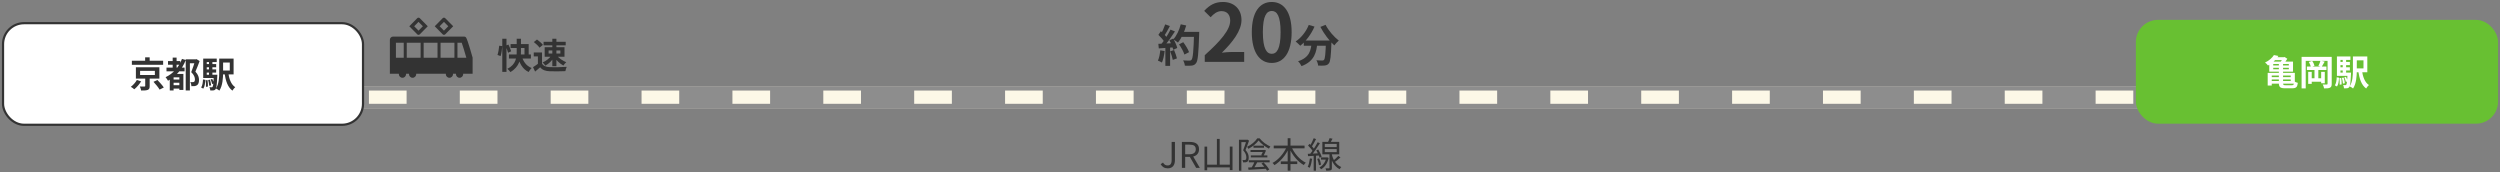 <svg width="1132" height="78" viewBox="0 0 1132 78" fill="none" xmlns="http://www.w3.org/2000/svg">
<rect x="0" y="0" width="1132" height="78" fill="#808080" stroke="none"/>
<path d="M147 39H985V49H147V39Z" fill="#FCF8E7"/>
<path fill-rule="evenodd" clip-rule="evenodd" d="M985 41H147V39H985V41ZM985 47H147V49H985V47Z" fill="#8D8D8D"/>
<path fill-rule="evenodd" clip-rule="evenodd" d="M167.044 47.5H155V40.5H167.044V47.5ZM208.194 47.5H184.106V40.5H208.194V47.5ZM249.344 47.5H225.256V40.5H249.344V47.5ZM290.494 47.5H266.406V40.5H290.494V47.5ZM331.644 47.5H307.556V40.5H331.644V47.5ZM372.794 47.5H348.706V40.5H372.794V47.5ZM413.944 47.5H389.856V40.5H413.944V47.5ZM455.094 47.5H431.006V40.5H455.094V47.5ZM496.244 47.5H472.156V40.5H496.244V47.5ZM537.394 47.5H513.306V40.5H537.394V47.5ZM578.544 47.5H554.456V40.5H578.544V47.5ZM619.694 47.5H595.606V40.5H619.694V47.5ZM660.844 47.5H636.756V40.5H660.844V47.5ZM701.994 47.5H677.906V40.5H701.994V47.5ZM743.144 47.5H719.056V40.5H743.144V47.5ZM784.294 47.5H760.206V40.5H784.294V47.5ZM825.444 47.5H801.356V40.5H825.444V47.5ZM866.594 47.5H842.506V40.5H866.594V47.5ZM907.744 47.5H883.656V40.5H907.744V47.5ZM948.894 47.5H924.806V40.5H948.894V47.5ZM978 47.5H965.956V40.5H978V47.5Z" fill="#8D8D8D"/>
<rect x="1.375" y="10.5" width="163" height="46" rx="9.5" fill="white"/>
<rect x="1.375" y="10.5" width="163" height="46" rx="9.5" stroke="#333333"/>
<path d="M99.259 26.541H101.019V32.717C101.019 35.261 100.811 38.829 99.323 41.037C99.003 40.733 98.219 40.253 97.787 40.077C99.147 38.029 99.259 35.037 99.259 32.717V26.541ZM103.323 32.813C103.739 35.725 104.635 38.269 106.507 39.469C106.091 39.837 105.515 40.541 105.243 41.037C103.099 39.469 102.187 36.637 101.659 33.069L103.323 32.813ZM100.171 26.541H105.771V33.693H100.171V31.933H104.043V28.301H100.171V26.541ZM92.923 29.005H97.883V30.461H92.923V29.005ZM92.923 31.421H97.883V32.861H92.923V31.421ZM92.011 33.837H97.483V35.325H92.011V33.837ZM94.635 27.469H96.171V34.685H94.635V27.469ZM95.355 35.997L96.107 35.741C96.443 36.381 96.763 37.229 96.875 37.773L96.075 38.077C95.979 37.517 95.659 36.653 95.355 35.997ZM94.251 36.237L95.067 36.093C95.339 36.893 95.547 37.965 95.595 38.669L94.731 38.845C94.699 38.141 94.491 37.053 94.251 36.237ZM93.131 36.349L93.963 36.253C94.107 37.197 94.187 38.413 94.139 39.197L93.259 39.325C93.307 38.509 93.259 37.293 93.131 36.349ZM91.915 35.965L92.971 36.157C92.875 37.693 92.715 39.229 92.043 40.141L91.067 39.613C91.659 38.781 91.851 37.389 91.915 35.965ZM92.011 26.541H98.139V28.093H93.611V34.493H92.011V26.541ZM96.811 33.837H98.411C98.411 33.837 98.395 34.285 98.379 34.493C98.203 38.349 98.027 39.869 97.627 40.365C97.339 40.749 97.067 40.877 96.667 40.941C96.331 40.989 95.803 40.989 95.227 40.973C95.195 40.525 95.051 39.885 94.827 39.469C95.259 39.517 95.627 39.533 95.819 39.533C96.011 39.533 96.139 39.485 96.251 39.325C96.507 39.021 96.683 37.725 96.811 34.109V33.837Z" fill="#333333"/>
<path d="M76.075 27.662H81.611V29.31H76.075V27.662ZM77.995 38.574H82.011V40.126H77.995V38.574ZM77.995 36.014H82.059V37.47H77.995V36.014ZM75.387 30.622H83.579V32.286H75.387V30.622ZM78.187 26.094H79.963V31.726H78.187V26.094ZM82.395 26.67L84.123 27.166C82.491 31.358 79.691 34.606 76.075 36.558C75.867 36.142 75.307 35.342 74.971 34.958C78.411 33.326 81.003 30.446 82.395 26.67ZM78.603 33.47H81.979V35.006H78.603V40.958H76.875V34.574L77.915 33.47H78.603ZM81.211 33.47H83.035V40.734H81.211V33.47ZM84.091 26.862H88.795V28.654H85.979V40.974H84.091V26.862ZM88.347 26.862H88.715L89.003 26.782L90.395 27.646C89.835 29.182 89.115 31.006 88.475 32.43C89.819 33.854 90.107 35.118 90.107 36.174C90.107 37.374 89.835 38.158 89.211 38.574C88.891 38.798 88.507 38.942 88.075 38.99C87.691 39.038 87.179 39.054 86.683 39.022C86.667 38.51 86.475 37.678 86.171 37.166C86.587 37.198 86.907 37.214 87.195 37.198C87.435 37.198 87.675 37.15 87.851 37.054C88.155 36.878 88.267 36.51 88.267 35.966C88.267 35.086 87.899 33.902 86.587 32.67C87.243 31.102 87.995 28.67 88.347 27.518V26.862Z" fill="#333333"/>
<path d="M59.707 27.501H73.867V29.341H59.707V27.501ZM65.723 25.965H67.771V28.413H65.723V25.965ZM63.435 32.093V33.949H70.123V32.093H63.435ZM61.531 30.445H72.171V35.597H61.531V30.445ZM69.499 37.053L71.259 36.205C72.251 37.213 73.547 38.653 74.171 39.613L72.267 40.573C71.739 39.629 70.507 38.125 69.499 37.053ZM65.755 34.941H67.771V38.989C67.771 39.949 67.579 40.445 66.859 40.717C66.171 40.973 65.211 40.989 63.915 40.989C63.835 40.445 63.563 39.677 63.307 39.165C64.123 39.197 65.147 39.197 65.403 39.181C65.675 39.181 65.755 39.133 65.755 38.925V34.941ZM61.963 36.221L63.915 36.845C63.115 38.125 61.931 39.533 60.795 40.429C60.379 40.061 59.691 39.565 59.243 39.309C60.315 38.525 61.419 37.245 61.963 36.221Z" fill="#333333"/>
<rect x="967.125" y="9" width="164" height="47" rx="10" fill="#68C032"/>
<path d="M1065.4 25.572H1067.16V31.748C1067.16 34.292 1066.96 37.86 1065.47 40.068C1065.15 39.764 1064.36 39.284 1063.93 39.108C1065.29 37.06 1065.4 34.068 1065.4 31.748V25.572ZM1069.47 31.844C1069.88 34.756 1070.78 37.3 1072.65 38.5C1072.24 38.868 1071.66 39.572 1071.39 40.068C1069.24 38.5 1068.33 35.668 1067.8 32.1L1069.47 31.844ZM1066.32 25.572H1071.92V32.724H1066.32V30.964H1070.19V27.332H1066.32V25.572ZM1059.07 28.036H1064.03V29.492H1059.07V28.036ZM1059.07 30.452H1064.03V31.892H1059.07V30.452ZM1058.16 32.868H1063.63V34.356H1058.16V32.868ZM1060.78 26.5H1062.32V33.716H1060.78V26.5ZM1061.5 35.028L1062.25 34.772C1062.59 35.412 1062.91 36.26 1063.02 36.804L1062.22 37.108C1062.12 36.548 1061.8 35.684 1061.5 35.028ZM1060.4 35.268L1061.21 35.124C1061.48 35.924 1061.69 36.996 1061.74 37.7L1060.88 37.876C1060.84 37.172 1060.64 36.084 1060.4 35.268ZM1059.28 35.38L1060.11 35.284C1060.25 36.228 1060.33 37.444 1060.28 38.228L1059.4 38.356C1059.45 37.54 1059.4 36.324 1059.28 35.38ZM1058.06 34.996L1059.12 35.188C1059.02 36.724 1058.86 38.26 1058.19 39.172L1057.21 38.644C1057.8 37.812 1058 36.42 1058.06 34.996ZM1058.16 25.572H1064.28V27.124H1059.76V33.524H1058.16V25.572ZM1062.96 32.868H1064.56C1064.56 32.868 1064.54 33.316 1064.52 33.524C1064.35 37.38 1064.17 38.9 1063.77 39.396C1063.48 39.78 1063.21 39.908 1062.81 39.972C1062.48 40.02 1061.95 40.02 1061.37 40.004C1061.34 39.556 1061.2 38.916 1060.97 38.5C1061.4 38.548 1061.77 38.564 1061.96 38.564C1062.16 38.564 1062.28 38.516 1062.4 38.356C1062.65 38.052 1062.83 36.756 1062.96 33.14V32.868Z" fill="white"/>
<path d="M1042.16 25.764H1054.72V27.572H1044.03V40.02H1042.16V25.764ZM1053.92 25.764H1055.8V37.956C1055.8 38.9 1055.61 39.396 1055.02 39.7C1054.44 40.004 1053.61 40.036 1052.35 40.036C1052.27 39.54 1052 38.724 1051.74 38.26C1052.48 38.308 1053.31 38.292 1053.56 38.276C1053.82 38.276 1053.92 38.196 1053.92 37.924V25.764ZM1044.56 30.132H1053.42V31.7H1044.56V30.132ZM1045.98 35.444H1051.8V37.012H1045.98V35.444ZM1048 31.46H1049.74V36.228H1048V31.46ZM1045.15 32.532H1046.75V37.972H1045.15V32.532ZM1051.02 32.532H1052.67V37.7H1051.02V32.532ZM1045.42 28.068L1046.96 27.556C1047.44 28.212 1047.85 29.14 1048.01 29.78L1046.41 30.372C1046.28 29.732 1045.87 28.772 1045.42 28.068ZM1050.72 27.46L1052.62 27.908C1052.14 28.788 1051.63 29.7 1051.24 30.292L1049.77 29.86C1050.11 29.188 1050.52 28.18 1050.72 27.46Z" fill="white"/>
<path d="M1031.87 28.276H1033.77V37.604C1033.77 38.436 1033.95 38.596 1034.86 38.596C1035.31 38.596 1037.23 38.596 1037.74 38.596C1038.52 38.596 1038.72 38.292 1038.84 36.852C1039.26 37.124 1039.95 37.396 1040.46 37.508C1040.25 39.38 1039.76 39.972 1037.9 39.972C1037.4 39.972 1035.13 39.972 1034.65 39.972C1032.48 39.972 1031.87 39.428 1031.87 37.588V28.276ZM1027.84 34.916H1037.9V35.988H1027.84V34.916ZM1027.87 32.996H1039.1V37.892H1027.87V36.676H1037.24V34.196H1027.87V32.996ZM1026.81 32.996H1028.65V38.724H1026.81V32.996ZM1029.32 30.692V31.364H1036.38V30.692H1029.32ZM1029.32 28.98V29.652H1036.38V28.98H1029.32ZM1027.52 27.892H1038.28V32.452H1027.52V27.892ZM1029.63 24.932L1031.66 25.332C1030.57 27.012 1029.12 28.484 1026.96 29.668C1026.67 29.236 1026.03 28.596 1025.6 28.324C1027.56 27.396 1028.89 26.116 1029.63 24.932ZM1029.9 25.892H1034.49V27.236H1028.81L1029.9 25.892ZM1033.79 25.892H1034.2L1034.48 25.812L1035.71 26.612C1035.26 27.38 1034.52 28.34 1033.95 28.916C1033.61 28.644 1033.02 28.276 1032.62 28.068C1033.07 27.556 1033.58 26.724 1033.79 26.196V25.892Z" fill="white"/>
<path d="M606.007 70.577L606.967 71.281C606.103 72.065 605.015 72.961 604.183 73.521L603.447 72.945C604.247 72.337 605.367 71.297 606.007 70.577ZM602.039 62.545L603.367 62.801C602.983 63.569 602.535 64.401 602.167 64.929L601.159 64.673C601.463 64.081 601.847 63.185 602.039 62.545ZM599.863 67.505V68.897H605.255V67.505H599.863ZM599.863 65.185V66.577H605.255V65.185H599.863ZM598.759 64.225H606.407V69.873H598.759V64.225ZM601.991 69.345H603.079V76.001C603.079 76.609 602.967 76.913 602.567 77.089C602.151 77.265 601.511 77.281 600.503 77.281C600.471 76.977 600.327 76.529 600.183 76.225C600.903 76.241 601.543 76.241 601.735 76.225C601.943 76.225 601.991 76.177 601.991 76.001V69.345ZM598.151 71.265H600.823V72.273H598.151V71.265ZM600.551 71.265H600.759L600.967 71.233L601.623 71.505C601.047 74.049 599.783 75.729 598.183 76.641C598.039 76.385 597.671 75.985 597.431 75.809C598.935 75.025 600.087 73.553 600.551 71.457V71.265ZM602.935 69.425C603.383 71.681 604.535 74.433 607.335 75.649C607.111 75.873 606.759 76.321 606.599 76.625C603.863 75.217 602.711 72.321 602.279 70.241L602.935 69.425ZM594.855 62.577L595.911 62.977C595.303 64.161 594.551 65.601 593.927 66.481L593.111 66.129C593.687 65.201 594.439 63.633 594.855 62.577ZM596.647 64.401L597.655 64.865C596.551 66.641 594.999 68.913 593.799 70.305L593.063 69.889C594.263 68.465 595.767 66.081 596.647 64.401ZM592.295 65.905L592.935 65.137C593.799 65.921 594.775 66.993 595.191 67.729L594.503 68.625C594.103 67.857 593.143 66.721 592.295 65.905ZM596.023 68.065L596.887 67.697C597.559 68.753 598.215 70.129 598.439 71.009L597.495 71.441C597.287 70.545 596.663 69.121 596.023 68.065ZM592.167 69.649C593.559 69.585 595.559 69.489 597.575 69.377V70.385C595.671 70.513 593.751 70.625 592.295 70.721L592.167 69.649ZM596.439 71.937L597.319 71.665C597.735 72.577 598.071 73.761 598.167 74.529L597.239 74.817C597.159 74.049 596.823 72.849 596.439 71.937ZM593.127 71.713L594.135 71.889C593.927 73.409 593.559 74.945 593.047 75.969C592.855 75.841 592.375 75.633 592.135 75.521C592.647 74.545 592.951 73.105 593.127 71.713ZM594.823 70.113H595.879V77.281H594.823V70.113Z" fill="#333333"/>
<path d="M576.742 65.936H590.71V67.152H576.742V65.936ZM579.942 73.072H587.398V74.288H579.942V73.072ZM583.062 62.576H584.326V77.28H583.062V62.576ZM582.694 66.336L583.766 66.704C582.342 70.096 579.83 73.152 577.062 74.768C576.87 74.464 576.47 74.016 576.198 73.776C578.87 72.384 581.414 69.408 582.694 66.336ZM584.726 66.384C585.99 69.424 588.502 72.336 591.27 73.664C590.966 73.92 590.55 74.4 590.358 74.736C587.526 73.168 585.062 70.112 583.654 66.752L584.726 66.384Z" fill="#333333"/>
<path d="M567.575 65.969H572.343V66.881H567.575V65.969ZM566.231 67.921H572.439V68.833H566.231V67.921ZM566.375 70.353H573.863V71.265H566.375V70.353ZM565.479 72.561H574.903V73.489H565.479V72.561ZM569.879 63.617C568.919 64.945 567.127 66.465 565.255 67.393C565.143 67.121 564.887 66.705 564.679 66.465C566.583 65.601 568.391 64.049 569.303 62.625H570.359C571.575 64.177 573.463 65.601 575.223 66.337C574.983 66.577 574.743 67.009 574.583 67.313C572.903 66.481 570.967 65.009 569.879 63.617ZM572.119 67.921H572.279L572.471 67.857L573.255 68.129C572.919 68.977 572.519 69.825 572.119 70.545L571.079 70.241C571.479 69.537 571.895 68.609 572.119 68.065V67.921ZM565.143 75.857C567.159 75.793 570.423 75.633 573.575 75.457L573.543 76.401C570.583 76.593 567.463 76.785 565.335 76.897L565.143 75.857ZM568.215 72.881L569.367 73.329C568.791 74.369 568.119 75.617 567.559 76.417L566.647 76.017C567.191 75.185 567.863 73.841 568.215 72.881ZM571.191 74.065L572.119 73.553C573.127 74.513 574.215 75.841 574.695 76.769L573.719 77.345C573.271 76.433 572.183 75.041 571.191 74.065ZM560.999 63.265H564.775V64.353H562.087V77.297H560.999V63.265ZM564.407 63.265H564.615L564.807 63.217L565.575 63.681C565.111 64.993 564.519 66.641 563.975 67.921C565.159 69.249 565.415 70.369 565.415 71.361C565.415 72.225 565.239 72.897 564.791 73.217C564.567 73.361 564.279 73.457 563.959 73.505C563.639 73.537 563.239 73.537 562.871 73.521C562.855 73.233 562.759 72.769 562.583 72.465C562.951 72.497 563.255 72.513 563.511 72.481C563.703 72.481 563.879 72.433 564.007 72.337C564.263 72.161 564.343 71.729 564.343 71.249C564.343 70.385 564.055 69.297 562.903 68.049C563.479 66.593 564.071 64.689 564.407 63.585V63.265Z" fill="#333333"/>
<path d="M551.014 62.897H552.278V75.281H551.014V62.897ZM545.398 66.385H546.614V77.088H545.398V66.385ZM556.854 66.368H558.086V77.025H556.854V66.368ZM545.99 74.561H557.398V75.793H545.99V74.561Z" fill="#333333"/>
<path d="M535.162 76.001V64.273H538.826C541.21 64.273 542.922 65.137 542.922 67.569C542.922 69.921 541.21 71.041 538.826 71.041H536.65V76.001H535.162ZM536.65 69.841H538.618C540.442 69.841 541.45 69.089 541.45 67.569C541.45 66.033 540.442 65.489 538.618 65.489H536.65V69.841ZM541.61 76.001L538.538 70.641L539.69 69.873L543.274 76.001H541.61Z" fill="#333333"/>
<path d="M528.776 76.225C527.288 76.225 526.248 75.585 525.544 74.353L526.616 73.601C527.128 74.545 527.8 74.913 528.632 74.913C529.912 74.913 530.52 74.209 530.52 72.433V64.273H532.008V72.561C532.008 74.593 531.064 76.225 528.776 76.225Z" fill="#333333"/>
<path d="M590.349 18.36H601.169V20.7H590.349V18.36ZM600.389 18.36H602.909C602.909 18.36 602.889 19.1 602.869 19.4C602.649 25.48 602.409 27.86 601.709 28.68C601.209 29.36 600.649 29.54 599.889 29.66C599.189 29.76 598.029 29.74 596.849 29.7C596.809 29 596.489 27.96 596.049 27.28C597.169 27.38 598.209 27.4 598.709 27.4C599.069 27.4 599.289 27.34 599.509 27.12C599.989 26.6 600.209 24.36 600.389 18.8V18.36ZM592.609 11.28L595.209 12.04C593.709 15.52 591.269 18.74 588.749 20.72C588.289 20.2 587.249 19.24 586.669 18.78C589.189 17.12 591.409 14.32 592.609 11.28ZM600.229 11.24C601.489 13.78 604.009 16.7 606.209 18.38C605.549 18.9 604.629 19.88 604.169 20.56C601.909 18.48 599.449 15.24 597.869 12.18L600.229 11.24ZM593.929 19.04H596.529C596.149 23.54 595.289 27.72 589.329 29.94C589.029 29.28 588.329 28.26 587.769 27.74C593.129 25.98 593.609 22.6 593.929 19.04Z" fill="#333333"/>
<path d="M575.854 28.505C570.418 28.505 566.818 23.789 566.818 14.573C566.818 5.393 570.418 0.893 575.854 0.893C581.254 0.893 584.854 5.393 584.854 14.573C584.854 23.789 581.254 28.505 575.854 28.505ZM575.854 24.365C578.158 24.365 579.85 22.061 579.85 14.573C579.85 7.121 578.158 4.961 575.854 4.961C573.55 4.961 571.822 7.121 571.822 14.573C571.822 22.061 573.55 24.365 575.854 24.365Z" fill="#333333"/>
<path d="M545.512 28.001V24.977C552.784 18.461 557.032 13.457 557.032 9.353C557.032 6.689 555.628 5.033 553.072 5.033C551.092 5.033 549.544 6.293 548.176 7.805L545.26 4.925C547.708 2.297 550.12 0.893 553.756 0.893C558.76 0.893 562.144 4.097 562.144 9.065C562.144 13.925 558.112 19.109 553.252 23.861C554.584 23.717 556.348 23.537 557.608 23.537H563.368V28.001H545.512Z" fill="#333333"/>
<path d="M533.86 20.08L535.78 19.1C536.82 20.48 537.96 22.34 538.4 23.62L536.3 24.7C535.94 23.46 534.88 21.52 533.86 20.08ZM534.52 14.42H541.7V16.68H534.52V14.42ZM540.68 14.42H543C543 14.42 543 15.22 542.98 15.52C542.68 24.34 542.42 27.52 541.58 28.58C541.02 29.34 540.48 29.56 539.64 29.7C538.9 29.8 537.68 29.8 536.5 29.74C536.46 29.06 536.14 28.02 535.7 27.34C536.96 27.44 538.12 27.44 538.64 27.44C539.04 27.44 539.28 27.38 539.5 27.1C540.16 26.42 540.44 23.04 540.68 14.9V14.42ZM534.64 11L537.12 11.54C536.28 14.52 534.9 17.46 533.38 19.28C532.9 18.88 531.84 18.16 531.24 17.82C532.76 16.24 533.98 13.62 534.64 11ZM527.6 11.04L529.72 11.78C528.9 13.34 527.96 15.12 527.18 16.22L525.56 15.56C526.28 14.36 527.14 12.44 527.6 11.04ZM530 13.4L532.02 14.24C530.54 16.54 528.58 19.32 527.04 21.02L525.58 20.28C527.12 18.48 528.94 15.54 530 13.4ZM524.52 15.78L525.64 14.12C526.72 15.04 527.96 16.32 528.48 17.2L527.26 19.08C526.76 18.12 525.54 16.74 524.52 15.78ZM529.5 18.22L531.2 17.48C532 18.82 532.8 20.56 533.06 21.72L531.24 22.56C531 21.42 530.26 19.6 529.5 18.22ZM524.5 19.84C526.36 19.78 529.12 19.66 531.8 19.52V21.42C529.28 21.62 526.68 21.8 524.7 21.92L524.5 19.84ZM529.86 23.24L531.62 22.66C532.14 23.86 532.68 25.42 532.92 26.44L531.04 27.12C530.86 26.08 530.34 24.46 529.86 23.24ZM525.36 22.78L527.34 23.12C527.14 25.04 526.7 27.04 526.12 28.32C525.7 28.06 524.8 27.64 524.3 27.44C524.88 26.26 525.2 24.48 525.36 22.78ZM527.68 20.9H529.82V29.82H527.68V20.9Z" fill="#333333"/>
<path d="M245.432 23.767V29.655H243.56V25.543H241.688V23.767H245.432ZM245.432 28.823C246.072 29.879 247.288 30.343 248.952 30.407C250.824 30.487 254.456 30.439 256.616 30.263C256.408 30.711 256.088 31.639 256.008 32.215C254.072 32.311 250.84 32.343 248.92 32.263C246.952 32.183 245.624 31.719 244.584 30.471C243.88 31.095 243.16 31.703 242.296 32.407L241.352 30.407C242.072 29.959 242.936 29.399 243.672 28.823H245.432ZM241.72 19.047L243.144 17.895C244.104 18.567 245.272 19.575 245.832 20.327L244.296 21.591C243.816 20.839 242.664 19.767 241.72 19.047ZM248.408 22.855V24.247H253.736V22.855H248.408ZM246.632 21.383H255.608V25.703H246.632V21.383ZM246.136 18.919H256.152V20.519H246.136V18.919ZM250.088 17.543H251.944V29.975H250.088V17.543ZM249.576 25.207L250.968 25.703C250.072 27.351 248.52 28.903 246.904 29.719C246.648 29.271 246.088 28.599 245.688 28.263C247.208 27.655 248.776 26.439 249.576 25.207ZM252.168 25.191C253.096 26.375 254.84 27.559 256.392 28.167C255.96 28.535 255.384 29.207 255.096 29.671C253.544 28.855 251.848 27.271 250.856 25.751L252.168 25.191Z" fill="#333333"/>
<path d="M227.432 17.527H229.336V32.551H227.432V17.527ZM226.04 20.695L227.416 20.887C227.352 22.263 227.064 24.167 226.68 25.399L225.256 24.887C225.64 23.815 225.928 22.023 226.04 20.695ZM228.904 20.727L230.216 20.167C230.696 21.143 231.24 22.423 231.448 23.223L230.04 23.879C229.88 23.063 229.368 21.735 228.904 20.727ZM231.192 19.943H239.384V25.671H237.496V21.735H231.192V19.943ZM230.456 24.663H240.392V26.503H230.456V24.663ZM236.12 25.047C236.808 27.687 238.248 29.863 240.728 30.791C240.28 31.207 239.656 32.039 239.368 32.599C236.616 31.319 235.24 28.743 234.392 25.383L236.12 25.047ZM233.96 17.527H235.896V23.207C235.896 26.455 235.24 30.279 231.096 32.631C230.84 32.231 230.184 31.511 229.736 31.143C233.736 29.207 233.96 25.895 233.96 23.191V17.527Z" fill="#333333"/>
<path d="M176.532 18.02C176.532 17.618 176.692 17.252 176.953 16.99C177.214 16.726 177.573 16.562 177.97 16.562H210.012C210.408 16.562 210.73 16.596 211.028 16.99C211.73 17.912 214 26.104 214 26.104V33.358V33.38V33.392H210.102L209.721 33.393C209.726 33.447 209.729 33.502 209.729 33.558C209.729 34.473 208.997 35.215 208.094 35.215C207.191 35.215 206.459 34.473 206.459 33.558C206.459 33.502 206.462 33.446 206.468 33.392H205.237L205.125 33.393C205.13 33.447 205.133 33.502 205.133 33.558C205.133 34.473 204.401 35.215 203.498 35.215C202.595 35.215 201.864 34.473 201.864 33.558C201.864 33.502 201.866 33.446 201.872 33.392H189.674L188.455 33.393C188.46 33.447 188.463 33.502 188.463 33.558C188.463 34.473 187.731 35.215 186.828 35.215C185.925 35.215 185.194 34.473 185.194 33.558C185.194 33.502 185.196 33.446 185.202 33.392H183.972L183.859 33.393C183.864 33.447 183.867 33.502 183.867 33.558C183.867 34.473 183.136 35.215 182.232 35.215C181.33 35.215 180.598 34.473 180.598 33.558C180.598 33.502 180.601 33.446 180.606 33.392H176.556H176.544H176.532V18.02ZM179.278 19.345V26.138H182.809V19.345H179.278ZM184.182 19.345V26.138H190.46V19.345H184.182ZM191.833 26.138H198.11V19.345H191.833V26.129V26.138ZM199.483 19.345V26.138H205.761V19.345H199.483ZM211.155 26.135C210.382 23.395 209.558 20.715 209.068 19.345H207.134V26.129V26.138H210.308L211.155 26.135Z" fill="#333333"/>
<path d="M201.039 15.781C201.034 15.781 201.029 15.778 201.024 15.778C201.019 15.778 201.014 15.781 201.009 15.781C200.808 15.781 200.607 15.704 200.454 15.549L196.859 11.906L196.851 11.898L196.843 11.889L200.454 8.23C200.611 8.071 200.818 7.996 201.024 8C201.23 7.996 201.437 8.071 201.594 8.23L205.205 11.889L201.594 15.548C201.441 15.704 201.24 15.781 201.039 15.781ZM202.986 11.889L201.024 9.902L199.063 11.889L201.024 13.877L202.986 11.889Z" fill="#333333"/>
<path d="M189.524 15.781C189.518 15.781 189.514 15.778 189.508 15.778C189.503 15.778 189.498 15.781 189.493 15.781C189.292 15.781 189.092 15.704 188.938 15.548L185.327 11.889L188.938 8.23C189.096 8.071 189.302 7.996 189.508 8C189.714 7.996 189.921 8.071 190.078 8.23L193.689 11.889L190.078 15.548C189.925 15.704 189.725 15.781 189.524 15.781ZM187.547 11.889L189.508 13.877L191.47 11.889L189.508 9.902L187.547 11.889L187.547 11.889Z" fill="#333333"/>
</svg>
